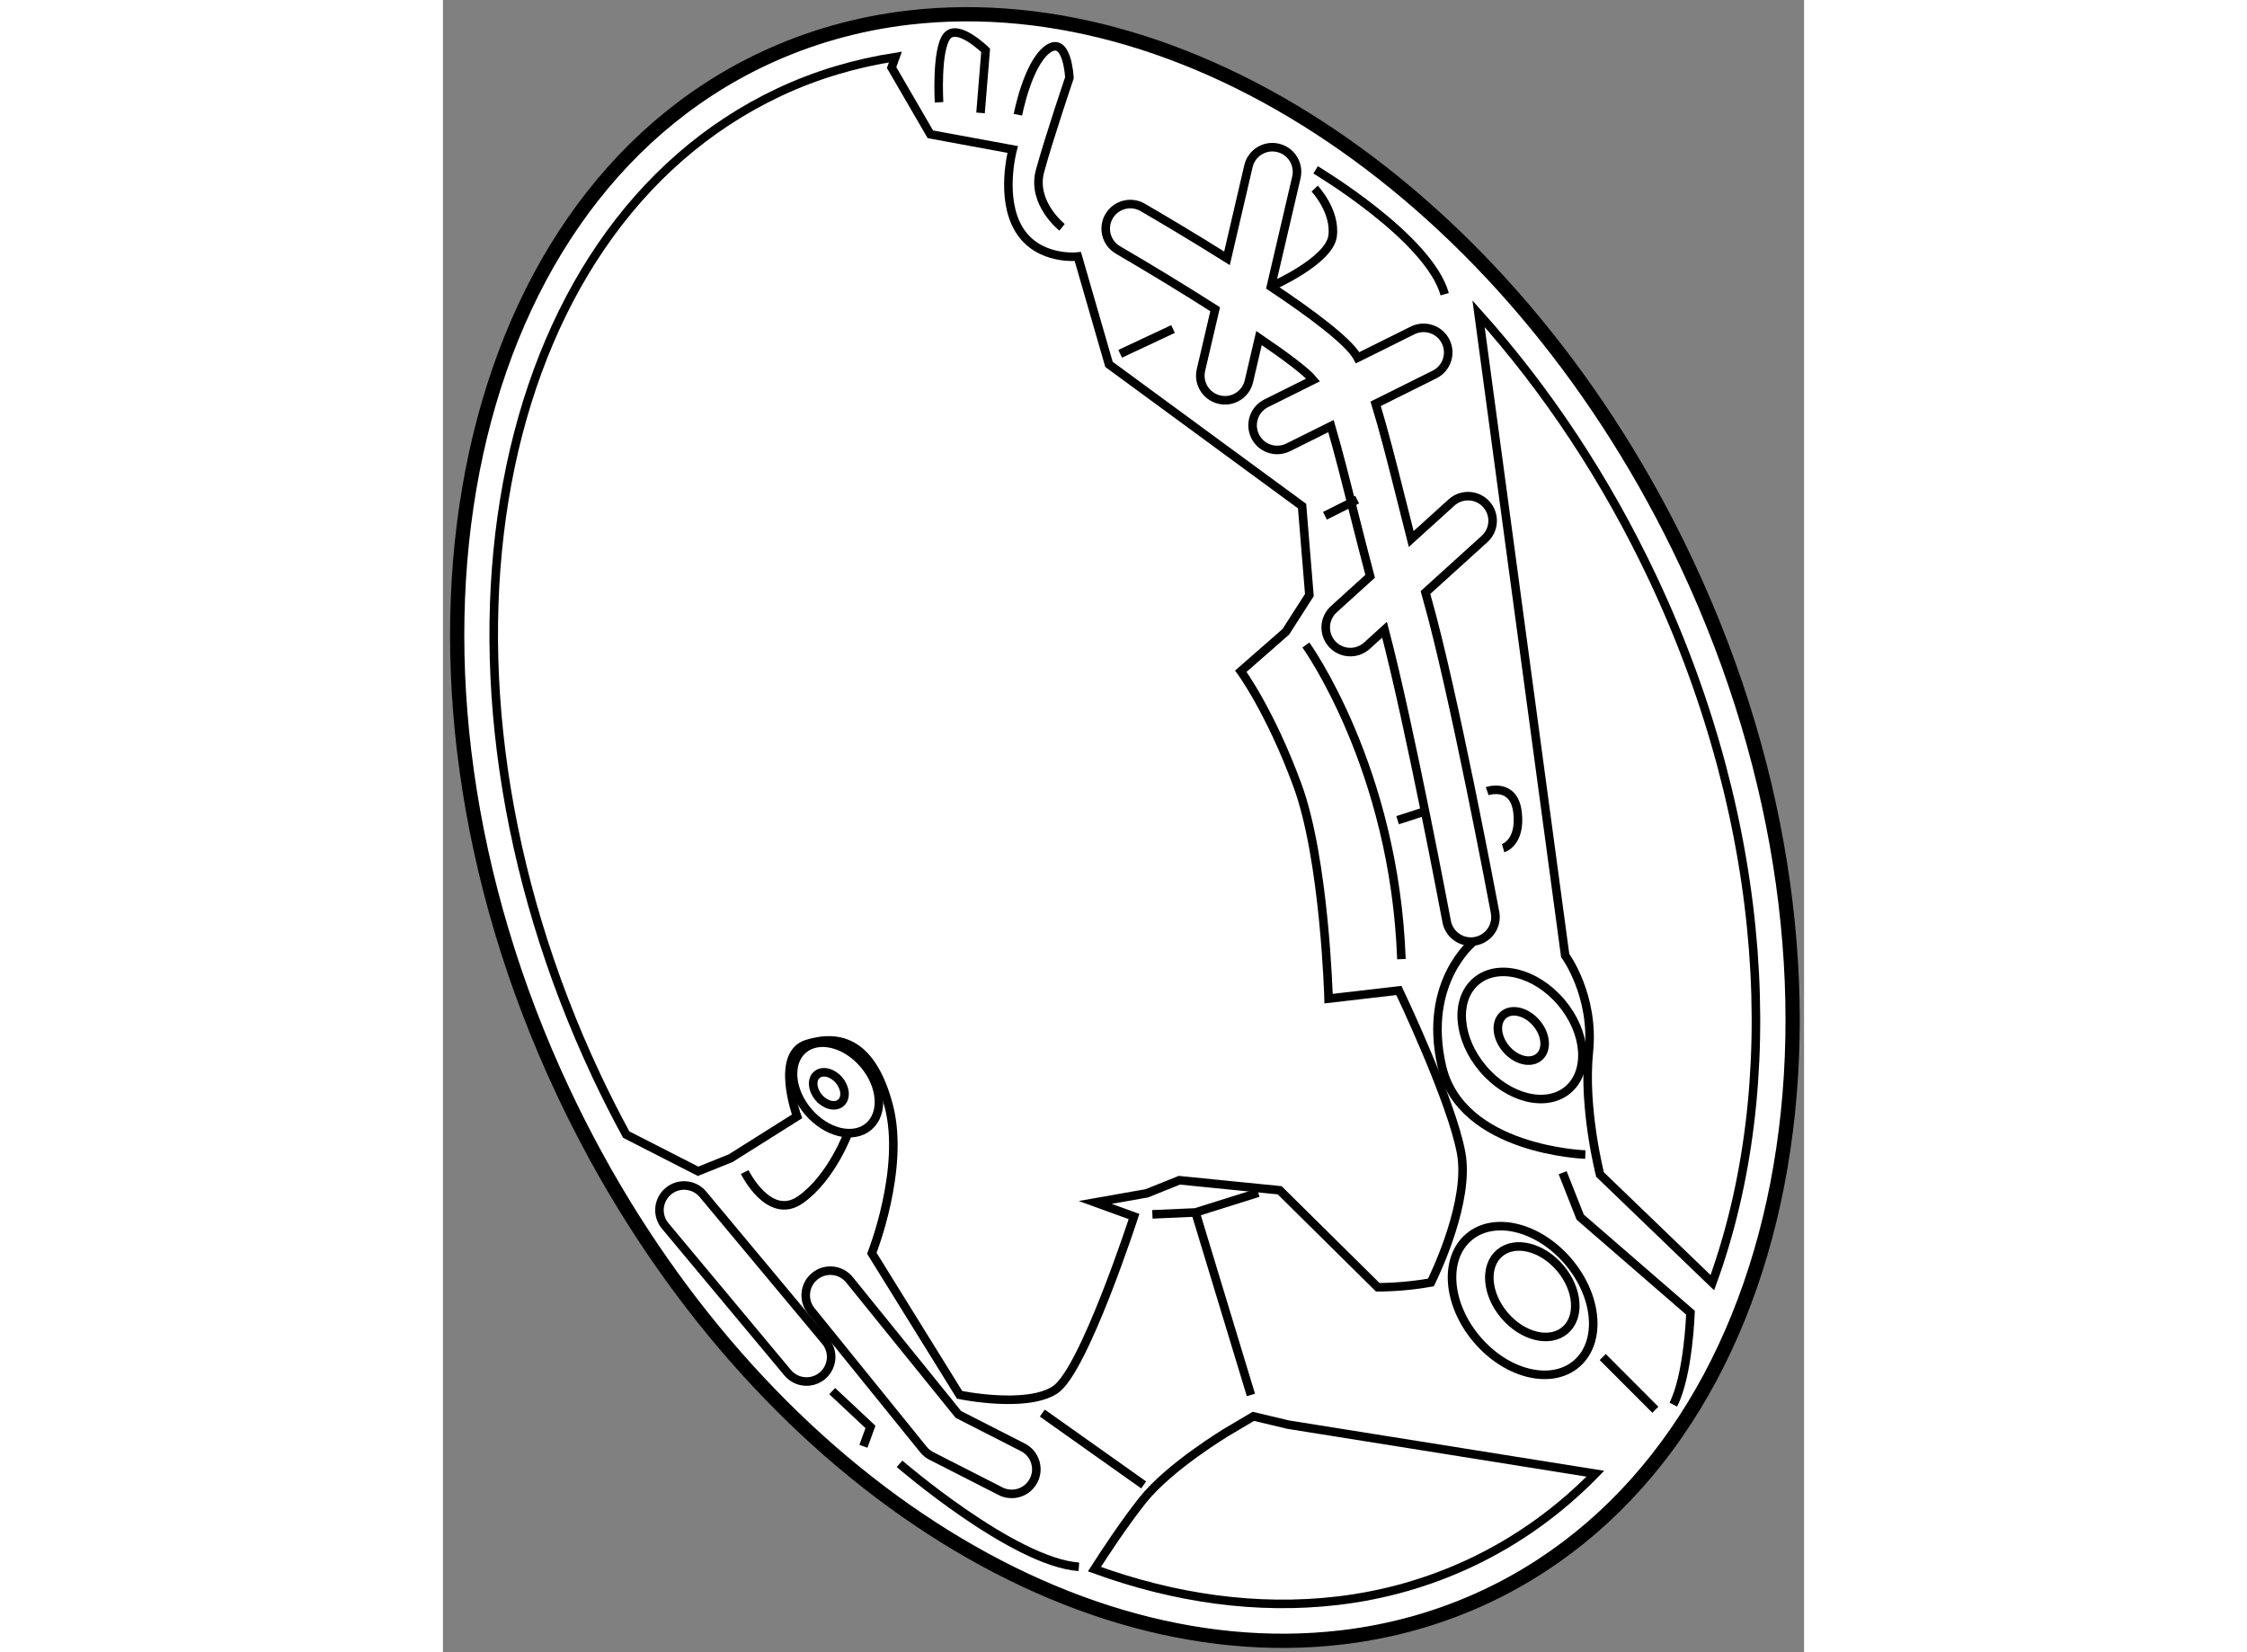 <?xml version="1.0" encoding="utf-8"?>
<!-- Generator: Adobe Illustrator 15.1.0, SVG Export Plug-In . SVG Version: 6.00 Build 0)  -->
<!DOCTYPE svg PUBLIC "-//W3C//DTD SVG 1.1//EN" "http://www.w3.org/Graphics/SVG/1.1/DTD/svg11.dtd">
<svg version="1.1" xmlns="http://www.w3.org/2000/svg" xmlns:xlink="http://www.w3.org/1999/xlink" x="0px" y="0px" width="244.8px"
	 height="180px" viewBox="123.785 84.768 47.766 57.981" enable-background="new 0 0 244.8 180" xml:space="preserve">
	
<rect x="123.785" y="84.768" width="47.766" height="57.981" fill="#808080" stroke="none"/>
	
<g><path fill="#FFFFFF" stroke="#000000" stroke-width="0.5" d="M167.435,104.547c-5.859-12.474-17.093-20.354-27.316-19.16
				c-1.774,0.207-3.483,0.691-5.077,1.439c-10.871,5.107-14.03,21.367-7.042,36.246c5.859,12.473,17.093,20.352,27.315,19.158
				c1.775-0.207,3.483-0.691,5.077-1.439C171.264,135.683,174.423,119.424,167.435,104.547z"></path><path fill="none" stroke="#000000" stroke-width="0.3" d="M160.398,102.463c-0.32-0.354-0.867-0.379-1.22-0.06l-1.413,1.28
				c-0.11-0.434-0.22-0.866-0.327-1.295c-0.36-1.436-0.651-2.572-0.921-3.449l2.067-1.029c0.427-0.212,0.601-0.73,0.389-1.158
				c-0.212-0.427-0.732-0.6-1.158-0.389l-1.933,0.961c-0.01-0.018-0.02-0.039-0.029-0.056c-0.332-0.552-1.59-1.492-3.012-2.44
				l0.894-3.834c0.108-0.465-0.181-0.93-0.645-1.037c-0.466-0.111-0.93,0.18-1.038,0.645l-0.752,3.231
				c-1.215-0.763-2.353-1.435-2.957-1.786c-0.414-0.241-0.941-0.1-1.182,0.311c-0.24,0.412-0.101,0.941,0.312,1.182
				c1.132,0.659,2.332,1.391,3.411,2.08l-0.498,2.135c-0.108,0.465,0.181,0.93,0.645,1.037c0.101,0.023,0.2,0.029,0.297,0.018
				c0.352-0.041,0.656-0.297,0.741-0.662l0.354-1.518c0.964,0.656,1.671,1.191,1.901,1.471l-1.647,0.82
				c-0.427,0.212-0.601,0.73-0.388,1.158c0.166,0.335,0.521,0.515,0.873,0.473c0.097-0.01,0.193-0.039,0.285-0.084l1.502-0.747
				c0.259,0.884,0.539,1.997,0.813,3.091c0.182,0.721,0.369,1.453,0.561,2.18l-1.274,1.156c-0.354,0.32-0.381,0.867-0.061,1.221
				c0.195,0.215,0.474,0.309,0.742,0.277c0.172-0.02,0.34-0.092,0.479-0.217l0.62-0.563c0.902,3.445,2.166,10.17,2.18,10.242
				c0.084,0.448,0.502,0.75,0.948,0.699c0.021-0.003,0.04-0.006,0.061-0.01c0.469-0.088,0.777-0.539,0.689-1.008
				c-0.059-0.314-1.454-7.736-2.379-11c-0.021-0.074-0.041-0.151-0.063-0.227l2.073-1.879
				C160.692,103.363,160.719,102.816,160.398,102.463z"></path><path fill="none" stroke="#000000" stroke-width="0.3" d="M136.646,133.244c-0.28,0.033-0.57-0.071-0.765-0.305l-4.297-5.151
				c-0.306-0.366-0.256-0.911,0.11-1.217s0.911-0.257,1.217,0.11l4.297,5.152c0.306,0.365,0.257,0.91-0.11,1.217
				C136.964,133.162,136.807,133.226,136.646,133.244L136.646,133.244z"></path><path fill="none" stroke="#000000" stroke-width="0.3" d="M143.845,137.188c-0.163,0.019-0.335-0.008-0.492-0.089l-2.428-1.238
				c-0.108-0.055-0.203-0.133-0.279-0.227l-3.938-4.867c-0.3-0.371-0.242-0.916,0.128-1.215c0.372-0.301,0.915-0.242,1.215,0.127
				l3.823,4.726l2.264,1.155c0.425,0.217,0.594,0.738,0.377,1.162C144.378,136.99,144.121,137.156,143.845,137.188L143.845,137.188z"></path><line fill="none" stroke="#000000" stroke-width="0.3" x1="154.737" y1="102.868" x2="155.867" y2="102.301"></line><path fill="none" stroke="#000000" stroke-width="0.3" d="M152.842,94.828c0,0,2.049-0.893,2.164-1.776
				c0.113-0.883-0.63-1.665-0.63-1.665"></path><path fill="none" stroke="#000000" stroke-width="0.3" d="M154.409,90.729c0,0,3.972,2.364,4.531,4.364"></path><path fill="none" stroke="#000000" stroke-width="0.3" d="M145.512,92.746c0,0-1.078-0.854-0.774-1.976s1.032-3.272,1.032-3.272
				s-0.068-1.515-0.77-0.998c-0.7,0.517-1.037,2.295-1.037,2.295"></path><path fill="none" stroke="#000000" stroke-width="0.3" d="M142.651,88.73l0.179-2.195c0,0-0.983-0.973-1.362-0.493
				s-0.273,2.315-0.273,2.315"></path><path fill="none" stroke="#000000" stroke-width="0.3" d="M154.069,107.403c0,0,3.112,4.312,3.352,11.024"></path><line fill="none" stroke="#000000" stroke-width="0.3" x1="147.551" y1="97.184" x2="149.406" y2="96.314"></line><line fill="none" stroke="#000000" stroke-width="0.3" x1="157.287" y1="113.551" x2="158.335" y2="113.211"></line><path fill="none" stroke="#000000" stroke-width="0.3" d="M160.431,112.532c0,0,0.94-0.327,1.065,0.746
				c0.125,1.072-0.506,1.255-0.506,1.255"></path><path fill="none" stroke="#000000" stroke-width="0.3" d="M159.957,117.807c0,0-1.792,1.404-1.12,4.369
				c0.672,2.967,5.038,3.109,5.038,3.109"></path><ellipse transform="matrix(0.763 -0.647 0.647 0.763 -46.019 135.43)" fill="none" stroke="#000000" stroke-width="0.3" cx="161.595" cy="130.443" rx="2.105" ry="2.916"></ellipse><ellipse transform="matrix(0.763 -0.647 0.647 0.763 -45.701 135.619)" fill="none" stroke="#000000" stroke-width="0.3" cx="161.933" cy="130.078" rx="1.282" ry="1.775"></ellipse><ellipse transform="matrix(0.763 -0.647 0.647 0.763 -40.026 133.202)" fill="none" stroke="#000000" stroke-width="0.3" cx="161.55" cy="121.159" rx="0.698" ry="0.967"></ellipse><ellipse transform="matrix(0.763 -0.647 0.647 0.763 -46.951 117.968)" fill="none" stroke="#000000" stroke-width="0.3" cx="137.257" cy="122.955" rx="0.468" ry="0.648"></ellipse><ellipse transform="matrix(0.763 -0.647 0.647 0.763 -40.001 133.224)" fill="none" stroke="#000000" stroke-width="0.3" cx="161.578" cy="121.131" rx="1.8" ry="2.493"></ellipse><ellipse transform="matrix(0.763 -0.647 0.647 0.763 -46.872 118.122)" fill="none" stroke="#000000" stroke-width="0.3" cx="137.507" cy="122.925" rx="1.282" ry="1.774"></ellipse><path fill="none" stroke="#000000" stroke-width="0.3" d="M134.375,125.899c0,0,0.855,1.748,1.961,0.967
				c1.104-0.78,1.68-2.37,1.68-2.37"></path><polyline fill="none" stroke="#000000" stroke-width="0.3" points="148.681,127.383 150.195,127.316 152.397,126.624 		"></polyline><line fill="none" stroke="#000000" stroke-width="0.3" x1="150.195" y1="127.316" x2="152.139" y2="133.721"></line><path fill="none" stroke="#000000" stroke-width="0.3" d="M163.079,125.922l0.616,1.559l3.87,3.354c0,0-0.071,2.184-0.603,3.225"></path><polyline fill="none" stroke="#000000" stroke-width="0.3" points="137.445,133.586 138.788,134.843 138.541,135.523 		"></polyline><line fill="none" stroke="#000000" stroke-width="0.3" x1="144.819" y1="134.357" x2="148.375" y2="136.878"></line><line fill="none" stroke="#000000" stroke-width="0.3" x1="164.485" y1="132.39" x2="166.332" y2="134.24"></line><path fill="none" stroke="#000000" stroke-width="0.3" d="M139.809,136.138c0,0,3.99,3.448,6.293,3.614"></path><path fill="none" stroke="#000000" stroke-width="0.3" d="M135.592,88c1.285-0.604,2.654-1.01,4.072-1.231l-0.134,0.369
				l1.36,2.343l2.889,0.532c0,0-0.456,1.684,0.218,2.802c0.674,1.117,2.068,0.955,2.068,0.955l1.094,3.785l6.776,4.973l0.256,3.122
				l-0.828,1.292l-1.578,1.381c0,0,1.033,1.402,1.989,4.008c0.957,2.606,1.091,7.482,1.091,7.482l2.467-0.287
				c0,0,1.869,3.914,2.189,5.725c0.293,1.66-0.87,4.125-1.065,4.523c-0.997,0.18-1.866,0.167-1.866,0.167l-3.441-3.403l-3.52-0.352
				l-1.143,0.459l-1.812,0.32l1.363,0.494c0,0-1.76,5.424-2.771,6.084c-1.01,0.662-3.35,0.174-3.35,0.174l-3.08-4.968
				c0,0,1.177-2.964,0.593-5.179c-0.585-2.215-1.707-2.52-2.862-2.167s-0.355,2.542-0.355,2.542l-2.33,1.468l-1.143,0.459
				l-2.522-1.288c-0.365-0.672-0.715-1.359-1.045-2.063C122.487,108.289,125.367,92.803,135.592,88z"></path><path fill="none" stroke="#000000" stroke-width="0.3" d="M159.84,139.617c-1.467,0.689-3.04,1.136-4.676,1.327
				c-2.803,0.326-5.69-0.081-8.516-1.11c0.362-0.566,1.035-1.59,1.682-2.407c0.947-1.198,2.98-2.413,2.98-2.413l0.915-0.542
				l1.229,0.292l10.774,1.721C162.966,137.775,161.5,138.838,159.84,139.617z"></path><path fill="none" stroke="#000000" stroke-width="0.3" d="M164.391,125.986c0,0-0.597-2.322-0.393-4.303s-0.83-3.383-0.83-3.383
				l-3.04-22.523c2.379,2.653,4.478,5.795,6.134,9.32c4.068,8.662,4.588,17.783,2.07,24.684L164.391,125.986z"></path></g>


</svg>